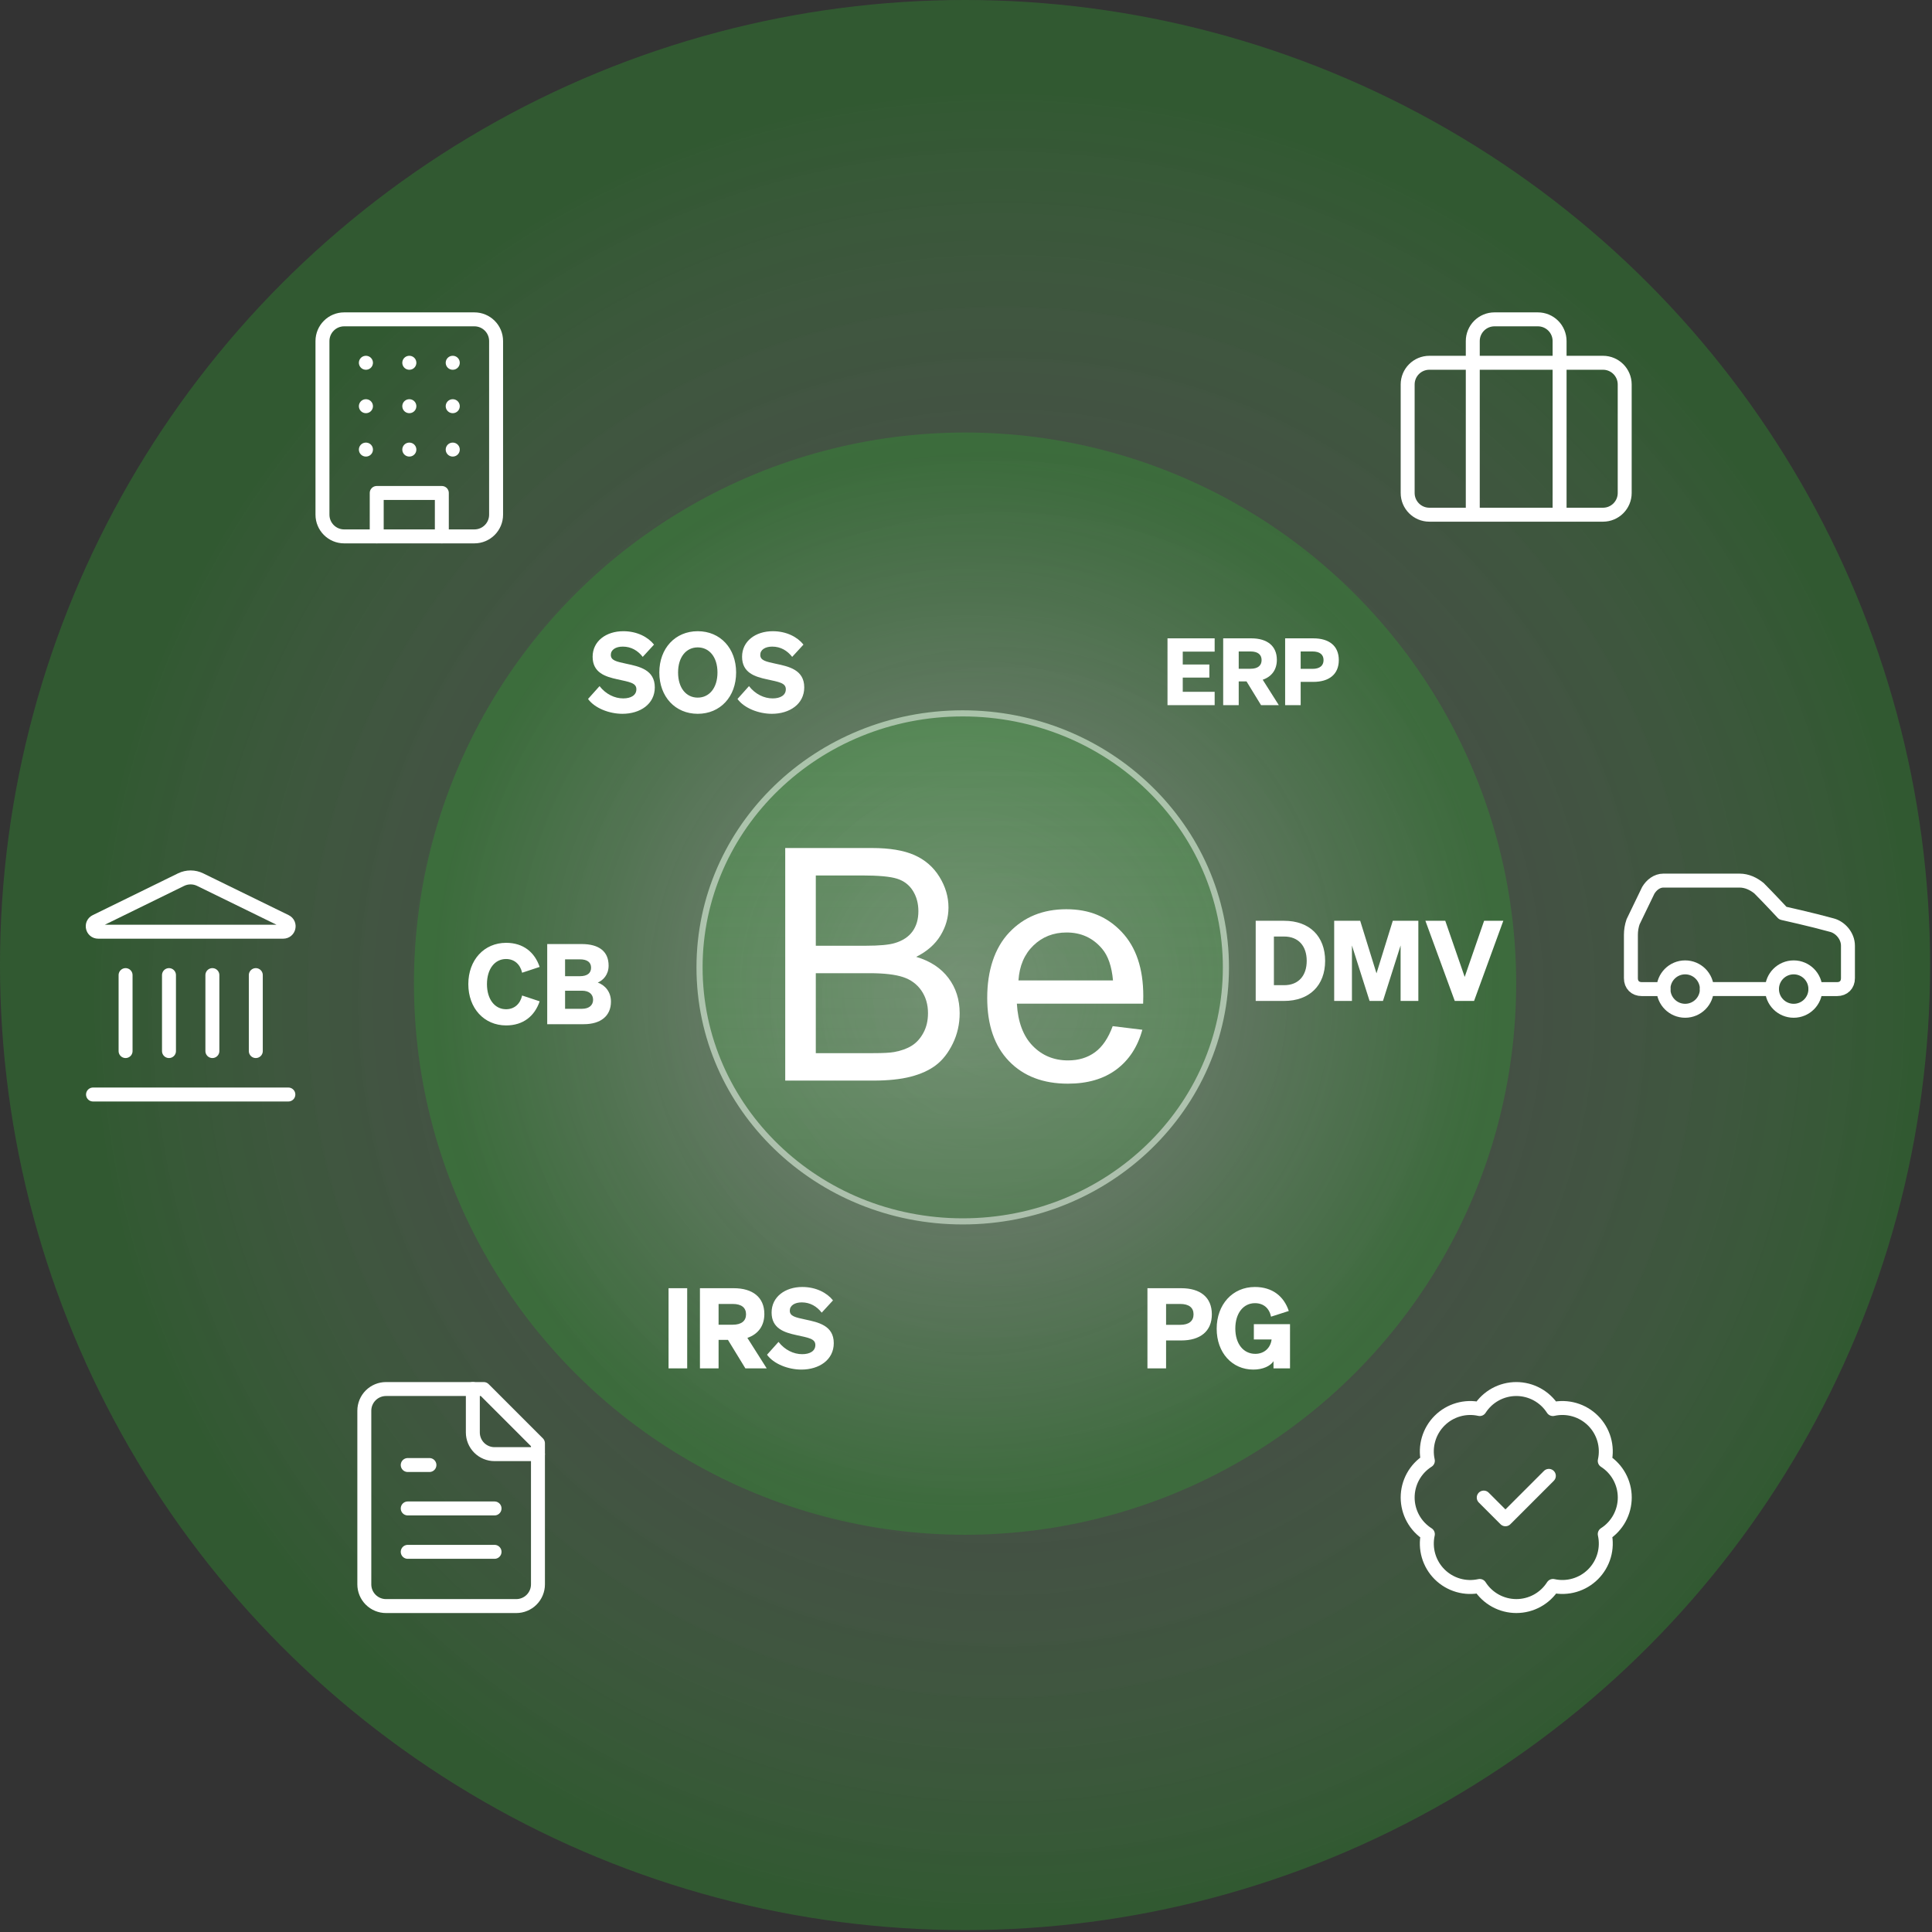 <svg width="519" height="519" viewBox="0 0 519 519" fill="none" xmlns="http://www.w3.org/2000/svg">
<rect x="0" y="0" width="519" height="519" fill="#333333" stroke="none"/>
<circle cx="259.246" cy="259.246" r="259.246" fill="url(#paint0_radial_3948_41184)"/>
<circle cx="259.247" cy="264.239" r="148.051" fill="url(#paint1_radial_3948_41184)"/>
<ellipse cx="258.621" cy="259.869" rx="71.523" ry="69.057" fill="url(#paint2_linear_3948_41184)" fill-opacity="0.52"/>
<ellipse cx="258.621" cy="259.869" rx="71.523" ry="69.057" fill="url(#paint3_linear_3948_41184)" fill-opacity="0.2"/>
<path d="M258.62 191.635C297.695 191.635 329.321 222.211 329.321 259.869C329.321 297.527 297.694 328.104 258.62 328.104C219.546 328.103 187.92 297.527 187.92 259.869C187.92 222.211 219.546 191.635 258.62 191.635Z" stroke="white" stroke-opacity="0.5" stroke-width="1.644"/>
<path d="M210.939 290.284V227.805H234.222C238.963 227.805 242.766 228.437 245.63 229.701C248.493 230.966 250.737 232.912 252.36 235.54C253.983 238.168 254.794 240.917 254.794 243.787C254.794 246.458 254.074 248.973 252.635 251.33C251.196 253.689 249.022 255.593 246.116 257.042C249.869 258.15 252.754 260.039 254.773 262.71C256.79 265.381 257.799 268.535 257.799 272.171C257.799 275.098 257.185 277.818 255.958 280.333C254.731 282.847 253.213 284.787 251.407 286.151C249.602 287.515 247.336 288.544 244.613 289.241C241.89 289.937 238.553 290.284 234.603 290.284H210.939ZM219.152 254.058H232.572C236.212 254.058 238.822 253.817 240.403 253.334C242.491 252.709 244.064 251.671 245.123 250.222C246.181 248.773 246.71 246.955 246.71 244.767C246.71 242.693 246.216 240.867 245.229 239.291C244.24 237.713 242.829 236.634 240.995 236.052C239.161 235.469 236.014 235.177 231.556 235.177H219.153V254.058H219.152ZM219.152 282.911H234.603C237.256 282.911 239.118 282.812 240.191 282.612C242.081 282.271 243.662 281.703 244.932 280.907C246.202 280.112 247.246 278.954 248.065 277.434C248.883 275.914 249.292 274.16 249.292 272.17C249.292 269.841 248.699 267.816 247.514 266.097C246.329 264.379 244.685 263.171 242.582 262.475C240.48 261.778 237.453 261.431 233.503 261.431H219.152V282.911V282.911Z" fill="white"/>
<path d="M298.903 275.658L306.869 276.629C305.612 281.217 303.286 284.777 299.888 287.31C296.491 289.843 292.151 291.11 286.869 291.11C280.216 291.11 274.942 289.091 271.045 285.051C267.148 281.014 265.199 275.349 265.199 268.06C265.199 260.771 267.169 254.664 271.109 250.498C275.049 246.333 280.16 244.25 286.441 244.25C292.722 244.25 297.49 246.291 301.345 250.371C305.2 254.452 307.126 260.194 307.126 267.595C307.126 268.045 307.112 268.721 307.084 269.621H273.165C273.451 274.547 274.863 278.318 277.405 280.936C279.946 283.553 283.116 284.862 286.913 284.862C289.739 284.862 292.151 284.13 294.15 282.666C296.149 281.203 297.733 278.866 298.904 275.659H298.903V275.658ZM273.593 263.374H298.989C298.646 259.602 297.675 256.774 296.076 254.888C293.621 251.961 290.438 250.497 286.526 250.497C282.986 250.497 280.009 251.665 277.597 254.001C275.184 256.337 273.85 259.462 273.593 263.373H273.593V263.374Z" fill="white"/>
<path d="M383.57 392.425C383.144 390.509 383.209 388.516 383.76 386.631C384.31 384.746 385.327 383.031 386.716 381.644C388.106 380.257 389.824 379.244 391.709 378.698C393.595 378.151 395.589 378.09 397.504 378.52C398.559 376.871 400.011 375.514 401.728 374.573C403.445 373.633 405.371 373.141 407.329 373.141C409.286 373.141 411.212 373.633 412.929 374.573C414.646 375.514 416.098 376.871 417.153 378.52C419.072 378.088 421.068 378.149 422.957 378.697C424.846 379.244 426.566 380.261 427.956 381.651C429.347 383.042 430.363 384.762 430.911 386.65C431.458 388.539 431.519 390.536 431.088 392.455C432.737 393.509 434.094 394.962 435.034 396.679C435.974 398.395 436.467 400.321 436.467 402.279C436.467 404.236 435.974 406.162 435.034 407.879C434.094 409.596 432.737 411.049 431.088 412.103C431.517 414.019 431.456 416.012 430.91 417.898C430.364 419.784 429.35 421.501 427.963 422.891C426.576 424.281 424.861 425.298 422.976 425.848C421.092 426.398 419.099 426.463 417.182 426.038C416.129 427.693 414.675 429.056 412.955 430.001C411.235 430.945 409.305 431.44 407.343 431.44C405.381 431.44 403.451 430.945 401.731 430.001C400.011 429.056 398.557 427.693 397.504 426.038C395.589 426.467 393.595 426.406 391.709 425.86C389.824 425.314 388.106 424.3 386.716 422.914C385.327 421.527 384.31 419.811 383.76 417.927C383.209 416.042 383.144 414.049 383.57 412.132C381.908 411.081 380.539 409.626 379.59 407.903C378.642 406.18 378.145 404.245 378.145 402.279C378.145 400.312 378.642 398.378 379.59 396.655C380.539 394.932 381.908 393.477 383.57 392.425Z" stroke="white" stroke-width="3.748" stroke-linecap="round" stroke-linejoin="round"/>
<path d="M398.582 402.299L404.412 408.13L416.073 396.469" stroke="white" stroke-width="3.748" stroke-linecap="round" stroke-linejoin="round"/>
<path d="M337.324 268.883V247.354H344.97C351.807 247.354 355.975 251.551 355.975 258.118C355.975 264.685 351.807 268.883 344.97 268.883H337.324ZM342.212 264.655H344.97C348.838 264.655 351.027 262.076 351.027 258.118C351.027 254.16 348.838 251.581 344.94 251.581H342.212V264.655ZM371.511 268.883H367.913L363.175 253.98V268.883H358.407V247.354H365.394L369.772 261.476L374.149 247.354H381.016V268.883H376.248V253.98L371.511 268.883ZM395.984 268.883H390.796L382.91 247.354H388.247L393.465 262.436L398.682 247.354H403.84L395.984 268.883Z" fill="white"/>
<path d="M184.603 346.057V367.586H179.596V346.057H184.603ZM193.036 359.94V367.586H188.029V346.057H197.114C202.182 346.057 205.33 348.485 205.33 352.983C205.33 356.192 203.651 358.41 200.773 359.4L205.96 367.586H200.233L195.555 359.94H193.036ZM193.036 355.862H196.844C199.213 355.862 200.413 354.812 200.413 353.073C200.413 351.304 199.213 350.285 196.844 350.285H193.036V355.862ZM206.048 363.928L209.136 360.479C210.815 362.638 213.184 363.778 215.493 363.778C217.562 363.778 219.031 362.938 219.031 361.319C219.031 359.61 217.202 359.37 213.934 358.65C210.755 357.961 207.277 356.911 207.277 352.593C207.277 348.365 210.935 345.727 215.523 345.727C219.241 345.727 222.18 347.316 223.769 349.325L220.74 352.623C219.421 350.944 217.652 349.865 215.373 349.865C213.484 349.865 212.165 350.704 212.165 352.084C212.165 353.583 213.634 353.883 216.392 354.482C219.781 355.202 223.979 356.072 223.979 360.809C223.979 365.307 220.051 367.916 215.283 367.916C211.715 367.916 207.817 366.387 206.048 363.928Z" fill="white"/>
<path d="M313.248 360.09V367.586H308.241V346.057H317.326C322.394 346.057 325.542 348.455 325.542 353.073C325.542 357.661 322.394 360.09 317.326 360.09H313.248ZM313.248 355.892H317.056C319.425 355.892 320.625 354.842 320.625 353.073C320.625 351.304 319.425 350.285 317.056 350.285H313.248V355.892ZM342.104 367.586V365.667C341.264 366.956 339.285 367.916 336.676 367.916C331.009 367.916 326.841 363.418 326.841 356.941C326.841 350.434 331.099 345.727 337.096 345.727C341.804 345.727 344.892 348.216 346.212 352.174L341.444 353.703C340.964 351.394 339.405 350.075 337.126 350.075C334.008 350.075 331.849 352.773 331.849 356.881C331.849 360.989 334.008 363.688 337.216 363.688C339.675 363.688 341.324 362.039 341.594 359.82H336.826V355.712H346.541V367.586H342.104Z" fill="white"/>
<path d="M157.969 187.764L161.058 184.315C162.737 186.474 165.106 187.614 167.415 187.614C169.484 187.614 170.953 186.774 170.953 185.155C170.953 183.446 169.124 183.206 165.856 182.486C162.677 181.797 159.199 180.747 159.199 176.429C159.199 172.201 162.857 169.563 167.445 169.563C171.163 169.563 174.101 171.152 175.691 173.161L172.662 176.459C171.343 174.78 169.574 173.701 167.295 173.701C165.406 173.701 164.086 174.54 164.086 175.92C164.086 177.419 165.556 177.719 168.314 178.318C171.703 179.038 175.901 179.908 175.901 184.645C175.901 189.143 171.972 191.752 167.205 191.752C163.637 191.752 159.739 190.222 157.969 187.764ZM177.116 180.657C177.116 174.15 181.404 169.563 187.431 169.563C193.488 169.563 197.746 174.15 197.746 180.657C197.746 187.164 193.488 191.752 187.431 191.752C181.404 191.752 177.116 187.164 177.116 180.657ZM192.738 180.657C192.738 176.519 190.549 173.911 187.431 173.911C184.313 173.911 182.154 176.519 182.154 180.657C182.154 184.795 184.313 187.404 187.431 187.404C190.549 187.404 192.738 184.795 192.738 180.657ZM198.116 187.764L201.204 184.315C202.883 186.474 205.252 187.614 207.561 187.614C209.63 187.614 211.099 186.774 211.099 185.155C211.099 183.446 209.27 183.206 206.002 182.486C202.823 181.797 199.345 180.747 199.345 176.429C199.345 172.201 203.003 169.563 207.591 169.563C211.309 169.563 214.247 171.152 215.837 173.161L212.808 176.459C211.489 174.78 209.72 173.701 207.441 173.701C205.552 173.701 204.232 174.54 204.232 175.92C204.232 177.419 205.702 177.719 208.46 178.318C211.849 179.038 216.047 179.908 216.047 184.645C216.047 189.143 212.119 191.752 207.351 191.752C203.783 191.752 199.885 190.222 198.116 187.764Z" fill="white"/>
<path d="M130.815 264.368C130.815 268.476 132.943 271.115 135.942 271.115C138.161 271.115 139.75 269.706 140.26 267.427L144.967 268.986C143.648 272.914 140.59 275.463 135.972 275.463C130.065 275.463 125.807 270.875 125.807 264.368C125.807 257.861 130.065 253.274 135.972 253.274C140.59 253.274 143.648 255.822 144.967 259.75L140.26 261.31C139.75 259.031 138.161 257.622 135.942 257.622C132.943 257.622 130.815 260.26 130.815 264.368ZM147.001 275.133V253.604H156.267C160.974 253.604 163.493 255.643 163.493 259.391C163.493 261.879 161.994 263.349 160.585 263.948C162.624 264.698 164.123 266.497 164.123 269.076C164.123 272.884 161.424 275.133 156.806 275.133H147.001ZM151.799 262.239H155.757C157.706 262.239 158.785 261.46 158.785 259.96C158.785 258.461 157.706 257.711 155.757 257.711H151.799V262.239ZM151.799 266.137V270.995H156.357C158.276 270.995 159.325 270.005 159.325 268.566C159.325 267.127 158.276 266.137 156.357 266.137H151.799Z" fill="white"/>
<path d="M313.629 171.481H326.298V175.054H317.727V178.502H324.874V182.026H317.727V185.849H326.298V189.422H313.629V171.481ZM332.761 183.05V189.422H328.588V171.481H336.159C340.382 171.481 343.006 173.505 343.006 177.253C343.006 179.927 341.606 181.776 339.208 182.6L343.53 189.422H338.758L334.86 183.05H332.761ZM332.761 179.652H335.934C337.908 179.652 338.908 178.777 338.908 177.328C338.908 175.854 337.908 175.004 335.934 175.004H332.761V179.652ZM349.403 183.175V189.422H345.23V171.481H352.801C357.024 171.481 359.648 173.48 359.648 177.328C359.648 181.151 357.024 183.175 352.801 183.175H349.403ZM349.403 179.677H352.576C354.55 179.677 355.55 178.802 355.55 177.328C355.55 175.854 354.55 175.004 352.576 175.004H349.403V179.677Z" fill="white"/>
<path d="M127.438 85.789H92.455C89.235 85.789 86.625 88.399 86.625 91.62V138.263C86.625 141.483 89.235 144.093 92.455 144.093H127.438C130.658 144.093 133.268 141.483 133.268 138.263V91.62C133.268 88.399 130.658 85.789 127.438 85.789Z" stroke="white" stroke-width="3.748" stroke-linecap="round" stroke-linejoin="round"/>
<path d="M101.199 144.091V132.43H118.691V144.091" stroke="white" stroke-width="3.748" stroke-linecap="round" stroke-linejoin="round"/>
<path d="M98.283 97.453H98.312" stroke="white" stroke-width="3.748" stroke-linecap="round" stroke-linejoin="round"/>
<path d="M121.607 97.453H121.636" stroke="white" stroke-width="3.748" stroke-linecap="round" stroke-linejoin="round"/>
<path d="M109.945 97.453H109.974" stroke="white" stroke-width="3.748" stroke-linecap="round" stroke-linejoin="round"/>
<path d="M109.945 109.117H109.974" stroke="white" stroke-width="3.748" stroke-linecap="round" stroke-linejoin="round"/>
<path d="M109.945 120.773H109.974" stroke="white" stroke-width="3.748" stroke-linecap="round" stroke-linejoin="round"/>
<path d="M121.607 109.117H121.636" stroke="white" stroke-width="3.748" stroke-linecap="round" stroke-linejoin="round"/>
<path d="M121.607 120.773H121.636" stroke="white" stroke-width="3.748" stroke-linecap="round" stroke-linejoin="round"/>
<path d="M98.283 109.117H98.312" stroke="white" stroke-width="3.748" stroke-linecap="round" stroke-linejoin="round"/>
<path d="M98.283 120.773H98.312" stroke="white" stroke-width="3.748" stroke-linecap="round" stroke-linejoin="round"/>
<path d="M418.958 138.263V91.62C418.958 90.073 418.344 88.59 417.251 87.497C416.157 86.403 414.674 85.789 413.128 85.789H401.467C399.921 85.789 398.438 86.403 397.344 87.497C396.251 88.59 395.637 90.073 395.637 91.62V138.263" stroke="white" stroke-width="3.748" stroke-linecap="round" stroke-linejoin="round"/>
<path d="M430.618 97.453H383.975C380.755 97.453 378.145 100.063 378.145 103.284V132.436C378.145 135.656 380.755 138.266 383.975 138.266H430.618C433.839 138.266 436.449 135.656 436.449 132.436V103.284C436.449 100.063 433.839 97.453 430.618 97.453Z" stroke="white" stroke-width="3.748" stroke-linecap="round" stroke-linejoin="round"/>
<path d="M487.674 265.707H493.504C495.253 265.707 496.42 264.541 496.42 262.792V254.046C496.42 251.422 494.379 249.09 492.047 248.507C486.799 247.049 478.928 245.3 478.928 245.3C478.928 245.3 475.138 241.219 472.515 238.595C471.057 237.429 469.308 236.555 467.267 236.555H446.861C445.112 236.555 443.654 237.721 442.78 239.178L438.698 247.633C438.312 248.758 438.115 249.941 438.115 251.131V262.792C438.115 264.541 439.281 265.707 441.03 265.707H446.861" stroke="white" stroke-width="3.748" stroke-linecap="round" stroke-linejoin="round"/>
<path d="M452.69 271.528C455.91 271.528 458.52 268.918 458.52 265.698C458.52 262.478 455.91 259.867 452.69 259.867C449.47 259.867 446.859 262.478 446.859 265.698C446.859 268.918 449.47 271.528 452.69 271.528Z" stroke="white" stroke-width="3.748" stroke-linecap="round" stroke-linejoin="round"/>
<path d="M458.523 265.695H476.015" stroke="white" stroke-width="3.748" stroke-linecap="round" stroke-linejoin="round"/>
<path d="M481.844 271.528C485.064 271.528 487.675 268.918 487.675 265.698C487.675 262.478 485.064 259.867 481.844 259.867C478.624 259.867 476.014 262.478 476.014 265.698C476.014 268.918 478.624 271.528 481.844 271.528Z" stroke="white" stroke-width="3.748" stroke-linecap="round" stroke-linejoin="round"/>
<path d="M129.937 373.141H103.7C102.153 373.141 100.67 373.755 99.577 374.848C98.483 375.942 97.869 377.425 97.869 378.971V425.615C97.869 427.161 98.483 428.644 99.577 429.737C100.67 430.831 102.153 431.445 103.7 431.445H138.682C140.229 431.445 141.712 430.831 142.805 429.737C143.898 428.644 144.513 427.161 144.513 425.615V387.717L129.937 373.141Z" stroke="white" stroke-width="3.748" stroke-linecap="round" stroke-linejoin="round"/>
<path d="M127.02 373.141V384.801C127.02 386.348 127.634 387.831 128.727 388.924C129.821 390.018 131.304 390.632 132.85 390.632H144.511" stroke="white" stroke-width="3.748" stroke-linecap="round" stroke-linejoin="round"/>
<path d="M115.36 393.555H109.529" stroke="white" stroke-width="3.748" stroke-linecap="round" stroke-linejoin="round"/>
<path d="M132.851 405.219H109.529" stroke="white" stroke-width="3.748" stroke-linecap="round" stroke-linejoin="round"/>
<path d="M132.851 416.875H109.529" stroke="white" stroke-width="3.748" stroke-linecap="round" stroke-linejoin="round"/>
<path d="M45.395 282.352V261.945" stroke="white" stroke-width="3.748" stroke-linecap="round" stroke-linejoin="round"/>
<path d="M48.659 236.289C49.459 235.901 50.337 235.7 51.226 235.703C52.116 235.706 52.992 235.913 53.79 236.307L76.721 247.521C78.108 248.201 77.624 250.288 76.079 250.288H26.369C24.824 250.288 24.343 248.201 25.728 247.521L48.659 236.289Z" stroke="white" stroke-width="3.748" stroke-linecap="round" stroke-linejoin="round"/>
<path d="M57.053 282.352V261.945" stroke="white" stroke-width="3.748" stroke-linecap="round" stroke-linejoin="round"/>
<path d="M68.717 282.352V261.945" stroke="white" stroke-width="3.748" stroke-linecap="round" stroke-linejoin="round"/>
<path d="M24.988 294.023H77.462" stroke="white" stroke-width="3.748" stroke-linecap="round" stroke-linejoin="round"/>
<path d="M33.734 282.352V261.945" stroke="white" stroke-width="3.748" stroke-linecap="round" stroke-linejoin="round"/>
<defs>
<radialGradient id="paint0_radial_3948_41184" cx="0" cy="0" r="1" gradientUnits="userSpaceOnUse" gradientTransform="translate(269.347 269.347) rotate(92.322) scale(249.35)">
<stop stop-color="white" stop-opacity="0"/>
<stop offset="1" stop-color="#2DA02D" stop-opacity="0.35"/>
</radialGradient>
<radialGradient id="paint1_radial_3948_41184" cx="0" cy="0" r="1" gradientUnits="userSpaceOnUse" gradientTransform="translate(259.247 264.239) rotate(90) scale(148.051)">
<stop stop-color="white" stop-opacity="0.4"/>
<stop offset="0.966" stop-color="#2DA02D" stop-opacity="0.33"/>
</radialGradient>
<linearGradient id="paint2_linear_3948_41184" x1="258.62" y1="177.411" x2="258.62" y2="286.107" gradientUnits="userSpaceOnUse">
<stop stop-color="#2DA02D" stop-opacity="0.56"/>
<stop offset="1" stop-color="#89F689" stop-opacity="0.56"/>
</linearGradient>
<linearGradient id="paint3_linear_3948_41184" x1="258.621" y1="190.813" x2="258.621" y2="328.926" gradientUnits="userSpaceOnUse">
<stop stop-opacity="0"/>
<stop offset="1"/>
</linearGradient>
</defs>
</svg>
